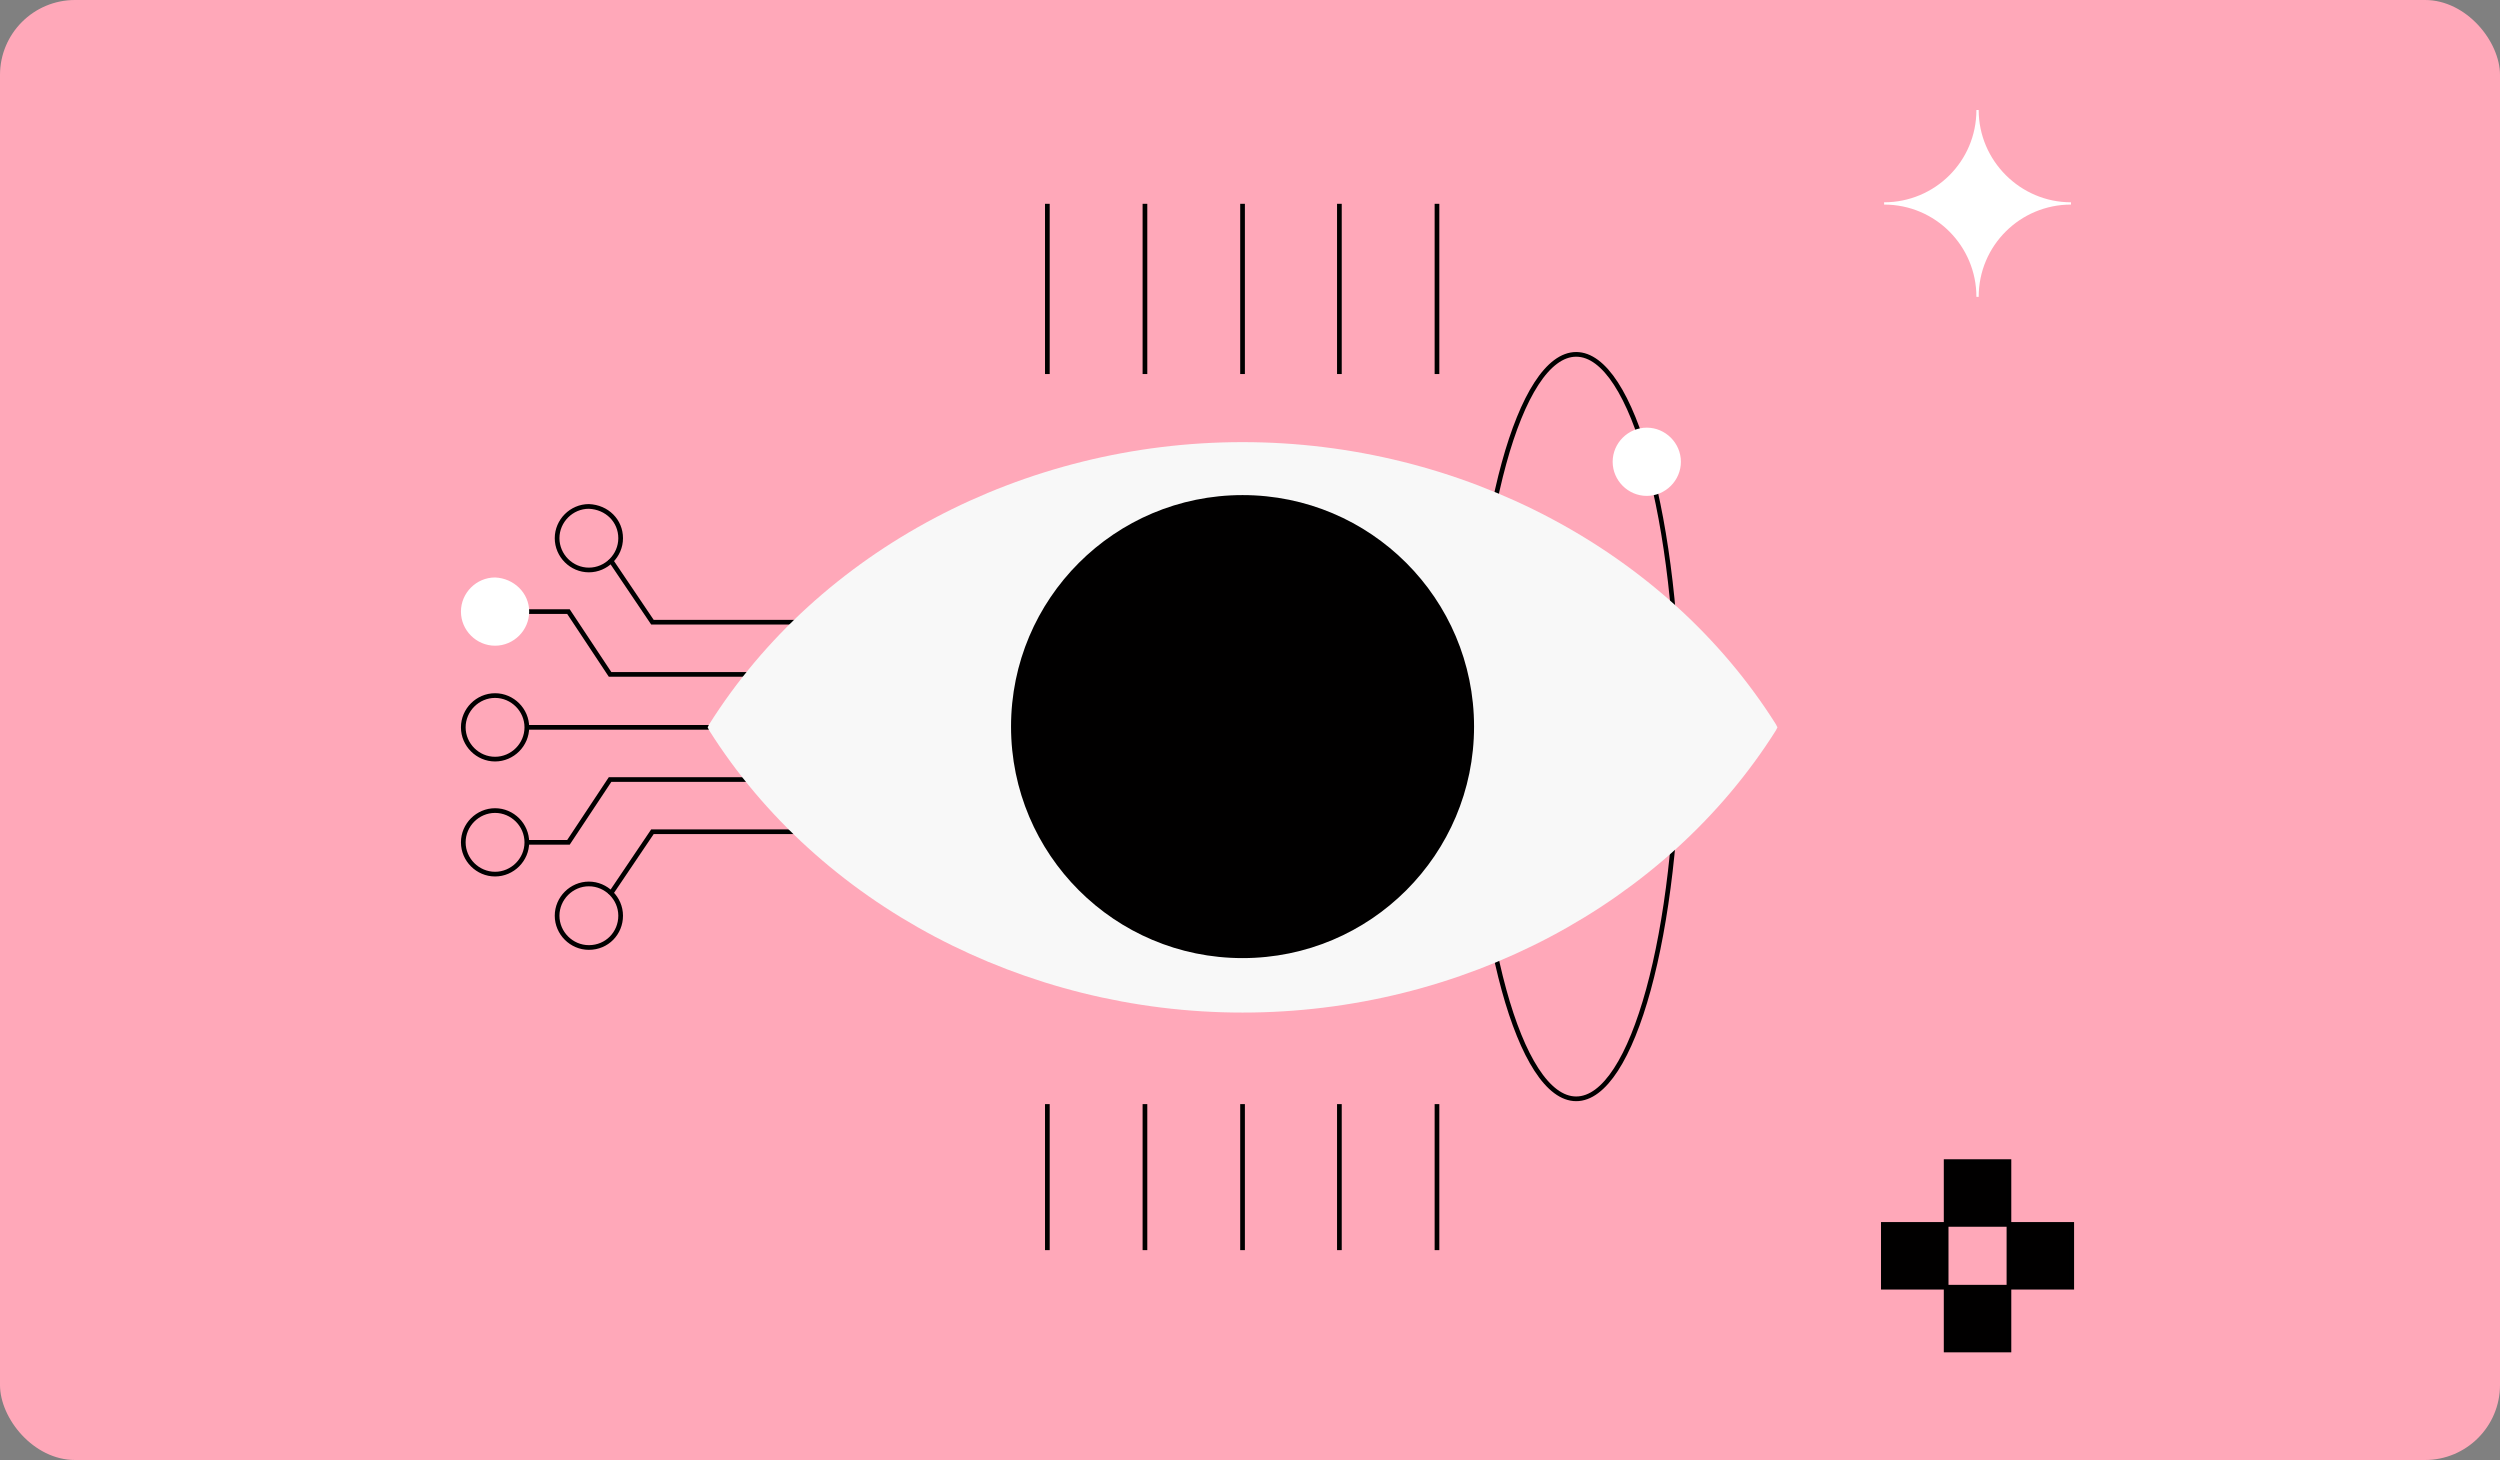 <?xml version="1.0" encoding="UTF-8"?> <svg xmlns="http://www.w3.org/2000/svg" width="500" height="292" viewBox="0 0 500 292" fill="none"><rect x="0" y="0" width="500" height="292" fill="#808080" stroke="none"/> <rect width="500" height="292" rx="15" fill="#FFA8B9"></rect> <path d="M395.736 22H395.282C395.282 32.289 386.96 40.46 376.822 40.46V40.914C387.111 40.914 395.282 49.236 395.282 59.374H395.736C395.736 49.085 404.058 40.914 414.196 40.914V40.46C404.058 40.46 395.736 32.138 395.736 22Z" fill="white"></path> <path d="M209.471 250.026V220.822" stroke="black" stroke-width="0.938" stroke-miterlimit="10"></path> <path d="M228.99 250.026V220.822" stroke="black" stroke-width="0.938" stroke-miterlimit="10"></path> <path d="M248.509 250.026V220.822" stroke="black" stroke-width="0.938" stroke-miterlimit="10"></path> <path d="M267.877 250.026V220.822" stroke="black" stroke-width="0.938" stroke-miterlimit="10"></path> <path d="M287.396 250.026V220.822" stroke="black" stroke-width="0.938" stroke-miterlimit="10"></path> <path d="M209.471 74.807V40.762" stroke="black" stroke-width="0.938" stroke-miterlimit="10"></path> <path d="M228.99 74.807V40.762" stroke="black" stroke-width="0.938" stroke-miterlimit="10"></path> <path d="M248.509 74.807V40.762" stroke="black" stroke-width="0.938" stroke-miterlimit="10"></path> <path d="M267.877 74.807V40.762" stroke="black" stroke-width="0.938" stroke-miterlimit="10"></path> <path d="M287.396 74.807V40.762" stroke="black" stroke-width="0.938" stroke-miterlimit="10"></path> <path d="M105.368 122.318H113.69L122.012 134.877H182.688" stroke="black" stroke-width="0.938" stroke-miterlimit="10"></path> <path d="M105.368 145.469H161.958" stroke="black" stroke-width="0.938" stroke-miterlimit="10"></path> <path d="M105.368 122.318C105.368 125.798 102.493 128.673 99.013 128.673C95.532 128.673 92.657 125.798 92.657 122.318C92.657 118.838 95.532 115.963 99.013 115.963C102.493 116.114 105.368 118.838 105.368 122.318Z" fill="white" stroke="white" stroke-width="0.938" stroke-miterlimit="10"></path> <path d="M105.368 145.469C105.368 148.95 102.493 151.824 99.013 151.824C95.532 151.824 92.657 148.95 92.657 145.469C92.657 141.989 95.532 139.114 99.013 139.114C102.493 139.114 105.368 141.989 105.368 145.469Z" stroke="black" stroke-width="0.938" stroke-miterlimit="10"></path> <path d="M122.012 111.878L130.485 124.437H182.688" stroke="black" stroke-width="0.938" stroke-miterlimit="10"></path> <path d="M124.13 107.641C124.13 111.121 121.255 113.996 117.775 113.996C114.295 113.996 111.42 111.121 111.42 107.641C111.42 104.161 114.295 101.286 117.775 101.286C121.407 101.437 124.13 104.161 124.13 107.641Z" stroke="black" stroke-width="0.938" stroke-miterlimit="10"></path> <path d="M105.368 168.468C105.368 164.988 102.493 162.113 99.013 162.113C95.532 162.113 92.657 164.988 92.657 168.468C92.657 171.948 95.532 174.824 99.013 174.824C102.493 174.824 105.368 171.948 105.368 168.468Z" stroke="black" stroke-width="0.938" stroke-miterlimit="10"></path> <path d="M122.012 178.909L130.485 166.35H182.688" stroke="black" stroke-width="0.938" stroke-miterlimit="10"></path> <path d="M124.13 183.145C124.13 179.665 121.255 176.79 117.775 176.79C114.295 176.79 111.42 179.665 111.42 183.145C111.42 186.625 114.295 189.5 117.775 189.5C121.407 189.5 124.13 186.625 124.13 183.145Z" stroke="black" stroke-width="0.938" stroke-miterlimit="10"></path> <path d="M105.368 168.469H113.69L122.012 155.91H182.688" stroke="black" stroke-width="0.938" stroke-miterlimit="10"></path> <path d="M389.229 244.881H376.67V257.44H389.229V244.881Z" fill="#010000" stroke="black" stroke-width="0.938" stroke-miterlimit="10"></path> <path d="M414.347 244.881H401.789V257.44H414.347V244.881Z" fill="#010000" stroke="black" stroke-width="0.938" stroke-miterlimit="10"></path> <path d="M401.788 257.439H389.229V269.998H401.788V257.439Z" fill="#010000" stroke="black" stroke-width="0.938" stroke-miterlimit="10"></path> <path d="M401.788 232.322H389.229V244.881H401.788V232.322Z" fill="#010000" stroke="black" stroke-width="0.938" stroke-miterlimit="10"></path> <path d="M315.237 219.764C326.519 219.764 335.664 186.434 335.664 145.319C335.664 104.204 326.519 70.873 315.237 70.873C303.956 70.873 294.81 104.204 294.81 145.319C294.81 186.434 303.956 219.764 315.237 219.764Z" stroke="black" stroke-width="0.938" stroke-miterlimit="10"></path> <path d="M355.184 144.865C333.244 110.063 292.238 88.426 248.509 88.426C204.629 88.426 163.775 110.063 141.834 144.865L141.532 145.47L141.834 146.076C163.775 180.877 204.78 202.515 248.509 202.515C292.39 202.515 333.244 180.877 355.184 146.076L355.487 145.47L355.184 144.865Z" fill="#F8F8F8"></path> <path d="M248.509 191.62C274.081 191.62 294.811 170.891 294.811 145.319C294.811 119.747 274.081 99.018 248.509 99.018C222.938 99.018 202.208 119.747 202.208 145.319C202.208 170.891 222.938 191.62 248.509 191.62Z" fill="#010000"></path> <path d="M335.71 92.355C335.71 95.835 332.835 98.71 329.355 98.71C325.875 98.71 323 95.835 323 92.355C323 88.875 325.875 86 329.355 86C332.835 86 335.71 88.875 335.71 92.355Z" fill="white" stroke="white" stroke-width="0.938" stroke-miterlimit="10"></path> </svg> 